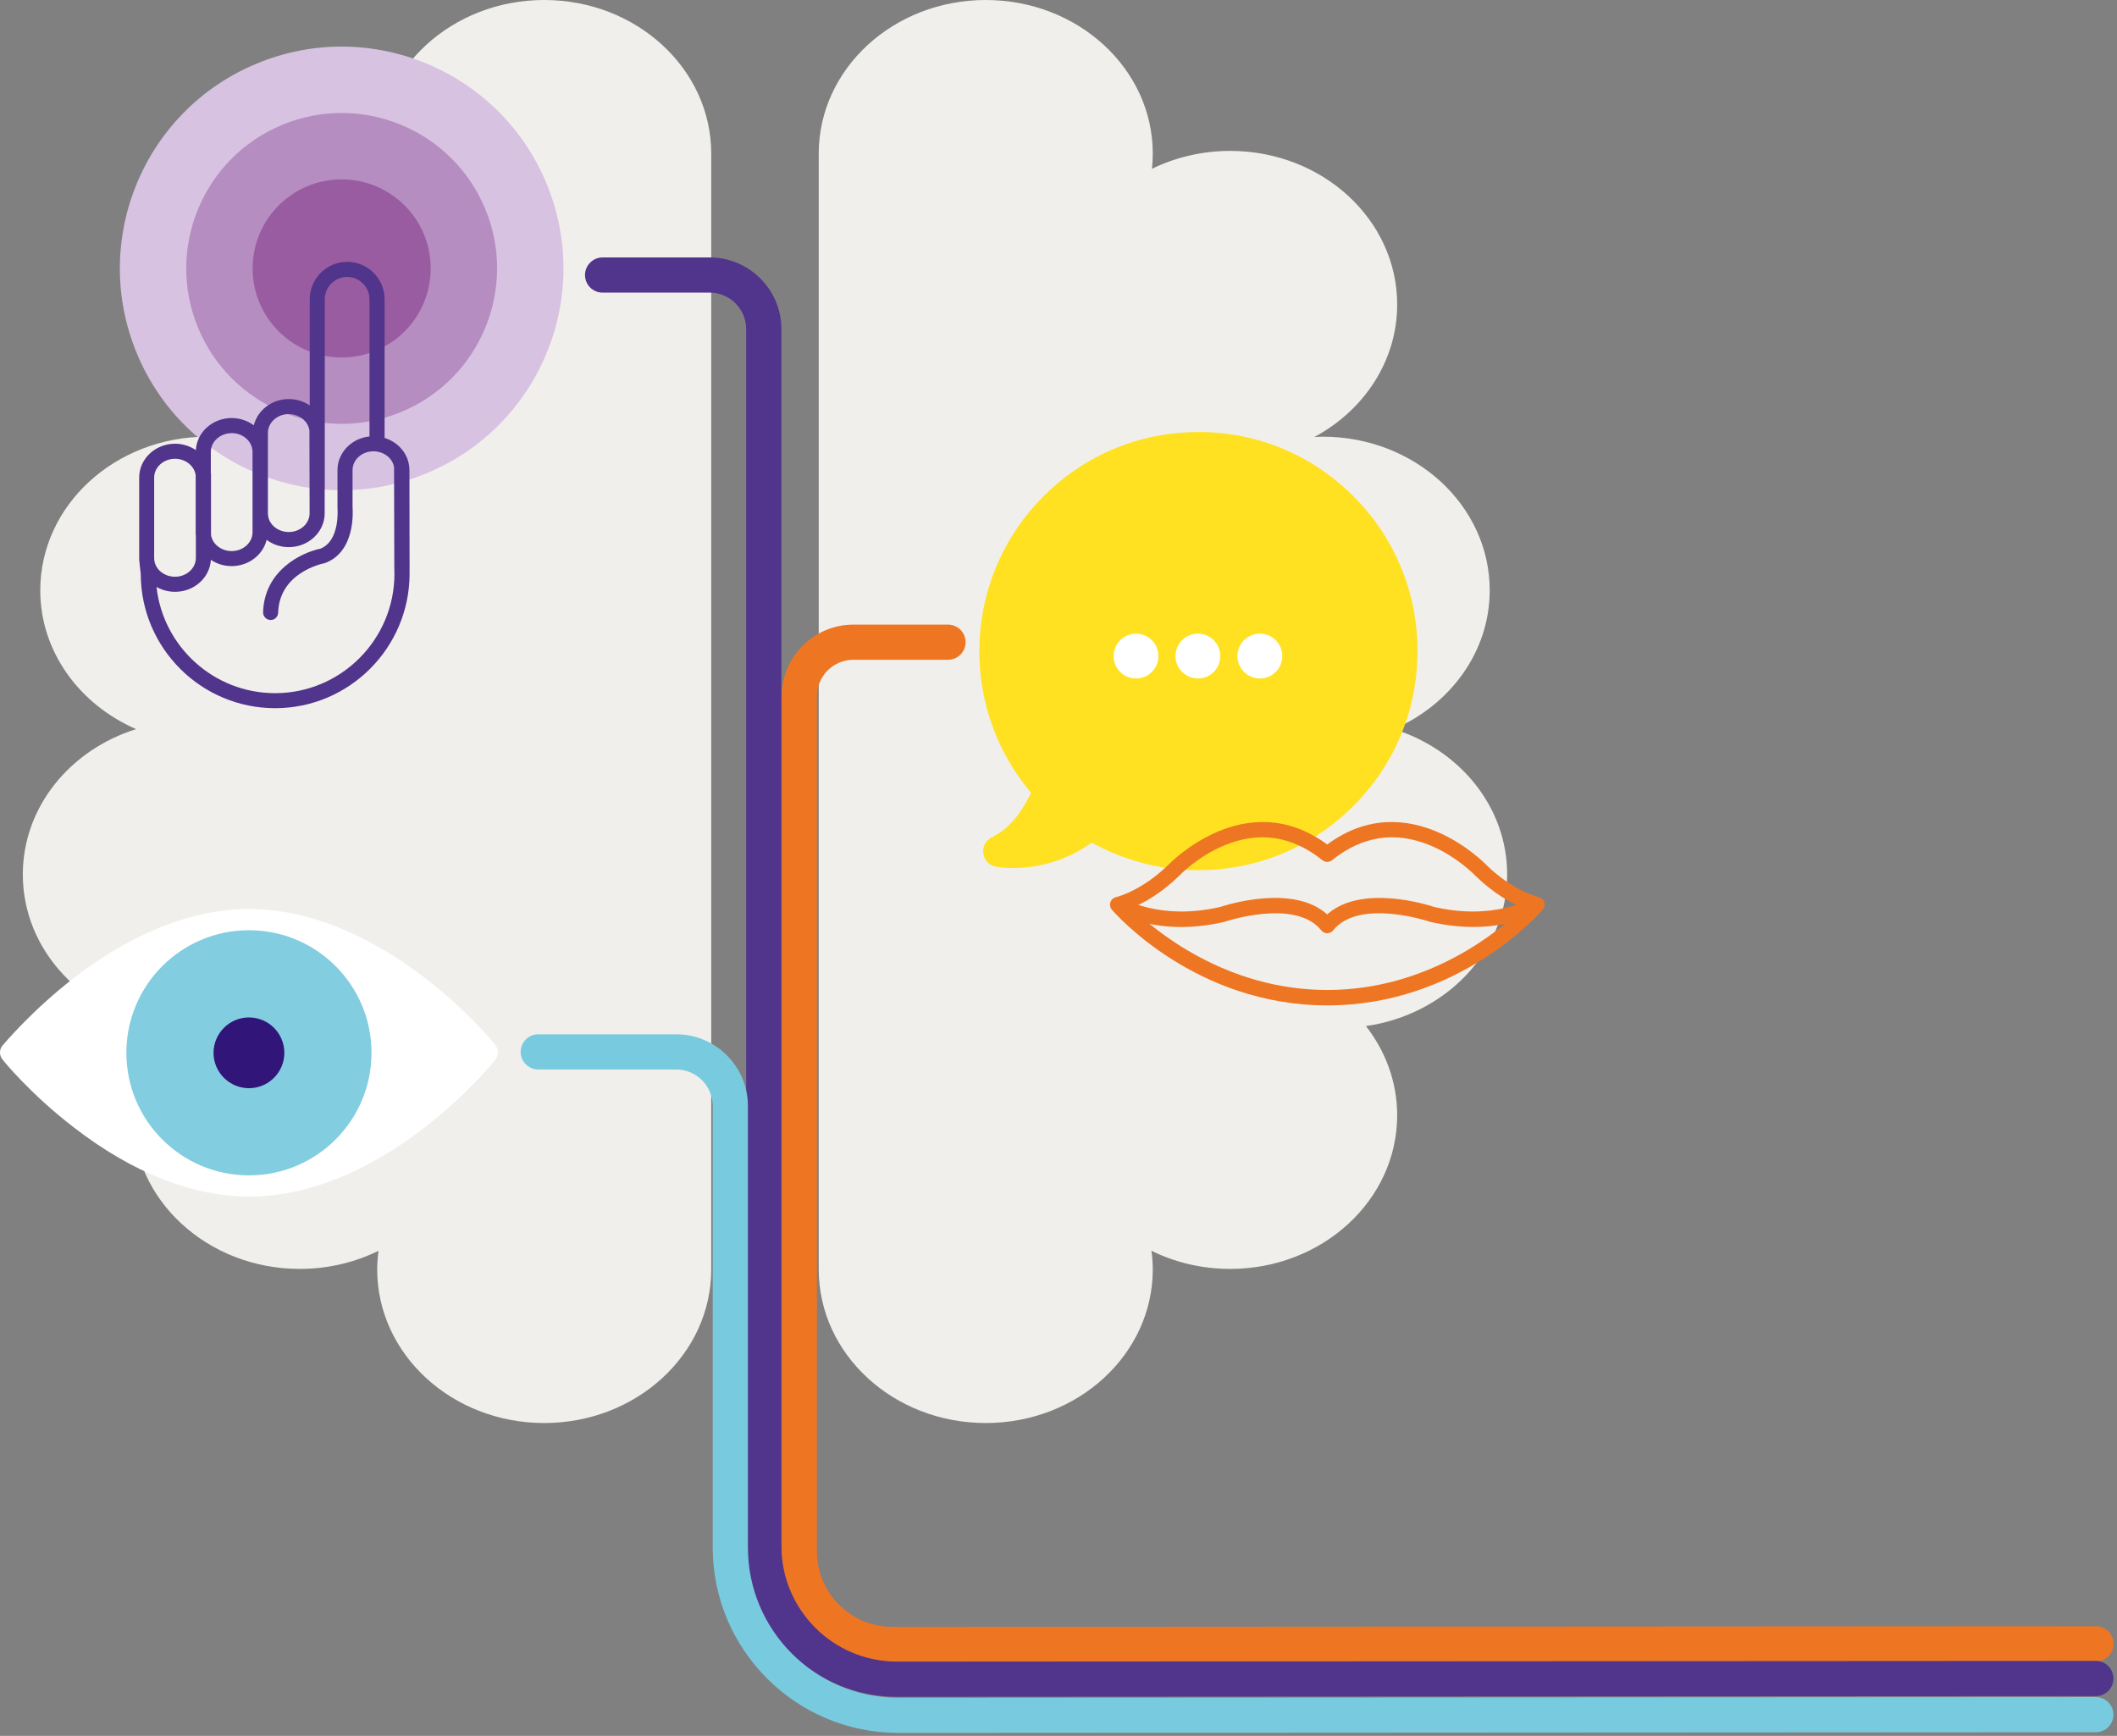 <?xml version="1.0" encoding="UTF-8"?><svg id="Layer_1" xmlns="http://www.w3.org/2000/svg" viewBox="0 0 461 378"><rect x="0" y="0" width="461" height="378" fill="#808080" stroke="none"/><defs><style>.cls-1{fill:#fff;}.cls-2{fill:#ffe121;}.cls-3{fill:#f1efeb;}.cls-4{fill:#ee7623;}.cls-5{fill:#9a5ca1;}.cls-6{fill:#b58dc0;}.cls-7{fill:#d7c3e1;}.cls-8{fill:#d1ccbd;}.cls-9{fill:#311578;}.cls-10{fill:#82cde0;}.cls-11{fill:#51348b;}.cls-12{fill:#78cade;}</style></defs><path class="cls-3" d="M154.88,33.45C154.88,14.98,138.6,0,118.51,0s-36.37,14.98-36.37,33.45c0,1.12,.07,2.22,.18,3.31-5.08-2.48-10.87-3.9-17.03-3.9-20.09,0-36.37,14.98-36.37,33.45,0,12.32,7.26,23.06,18.04,28.86-.61-.03-1.21-.08-1.82-.08-20.09,0-36.37,14.98-36.37,33.45,0,13.37,8.55,24.87,20.87,30.23-14.34,4.48-24.67,16.94-24.67,31.65,0,16.71,13.34,30.52,30.75,33.01-4.26,5.48-6.8,12.17-6.8,19.43,0,18.47,16.28,33.45,36.37,33.45,6.2,0,12.03-1.43,17.14-3.95-.18,1.33-.29,2.68-.29,4.06,0,18.47,16.28,33.45,36.37,33.45s36.37-14.98,36.37-33.45V33.45Z"/><path class="cls-3" d="M178.29,33.45C178.29,14.98,194.58,0,214.66,0c20.09,0,36.37,14.98,36.37,33.45,0,1.12-.07,2.22-.18,3.31,5.08-2.48,10.87-3.9,17.03-3.9,20.09,0,36.37,14.98,36.37,33.45,0,12.32-7.26,23.06-18.04,28.86,.61-.03,1.21-.08,1.82-.08,20.09,0,36.37,14.98,36.37,33.45,0,13.37-8.55,24.87-20.87,30.23,14.34,4.48,24.67,16.94,24.67,31.65,0,16.71-13.34,30.52-30.75,33.01,4.26,5.48,6.8,12.17,6.8,19.43,0,18.47-16.28,33.45-36.37,33.45-6.2,0-12.03-1.43-17.14-3.95,.18,1.33,.29,2.68,.29,4.06,0,18.47-16.28,33.45-36.37,33.45-20.09,0-36.37-14.98-36.37-33.45V33.45Z"/><path class="cls-4" d="M194.31,361.93c-13.29,0-24.09-10.81-24.09-24.09V151.63c0-8.61,7.01-15.62,15.62-15.62h20.6c2.12,0,3.83,1.72,3.83,3.83s-1.72,3.83-3.83,3.83h-20.6c-4.39,0-7.95,3.57-7.95,7.96v186.2c0,9.06,7.37,16.43,16.43,16.43l262.09-.15h0c2.12,0,3.83,1.71,3.83,3.83s-1.71,3.83-3.83,3.83l-262.09,.15Z"/><path class="cls-11" d="M195.31,369.49c-18.1,0-32.82-14.72-32.82-32.81V71.67c0-4.39-3.57-7.95-7.95-7.95h-23.32c-2.12,0-3.83-1.72-3.83-3.83s1.72-3.83,3.83-3.83h23.32c8.61,0,15.62,7.01,15.62,15.62V336.67c0,13.87,11.28,25.15,25.15,25.15l261.08-.15h0c2.12,0,3.83,1.71,3.83,3.83,0,2.12-1.71,3.83-3.83,3.83l-261.08,.15Z"/><path class="cls-12" d="M195.58,377.34c-22.26,0-40.38-18.11-40.38-40.37v-96.14c0-4.39-3.57-7.95-7.95-7.95h-30.04c-2.12,0-3.83-1.72-3.83-3.83s1.72-3.83,3.83-3.83h30.04c8.61,0,15.62,7.01,15.62,15.62v96.14c0,18.04,14.67,32.71,32.71,32.71l260.81-.15h0c2.12,0,3.83,1.71,3.83,3.83,0,2.12-1.71,3.83-3.83,3.83l-260.82,.15Z"/><path class="cls-8" d="M68.54,81.24c-1.96,0-3.55-1.59-3.55-3.55s1.59-3.55,3.55-3.55c9.27,0,16.8-7.54,16.8-16.8,0-1.96,1.59-3.55,3.55-3.55s3.55,1.59,3.55,3.55c0,13.18-10.73,23.91-23.91,23.91Z"/><g><path class="cls-1" d="M107.98,227.68c-.24-.36-6.14-7.59-15.54-14.81-12.77-9.76-25.9-14.93-38.18-14.93s-25.41,5.18-38.06,14.93c-9.51,7.35-15.42,14.57-15.66,14.81-.72,.84-.72,2.17,0,3.01,.24,.36,6.14,7.59,15.54,14.81,12.77,9.88,25.9,15.06,38.18,15.06s25.41-5.18,38.06-14.93c9.51-7.35,15.3-14.57,15.54-14.81,.72-.96,.72-2.17,.12-3.13Z"/><circle class="cls-10" cx="54.21" cy="229.25" r="26.69"/><path class="cls-9" d="M54.21,236.96c-4.25,0-7.71-3.46-7.71-7.7s3.46-7.71,7.71-7.71,7.71,3.46,7.71,7.71-3.46,7.7-7.71,7.7Z"/></g><g><circle class="cls-7" cx="74.4" cy="58.45" r="48.29" transform="translate(-16.7 32.92) rotate(-22.5)"/><circle class="cls-6" cx="74.4" cy="58.45" r="33.84" transform="translate(-16.7 32.92) rotate(-22.5)"/><circle class="cls-5" cx="74.4" cy="58.45" r="19.39"/><path class="cls-11" d="M89.15,102.33s0-.08,0-.12l-.06-.77c-.38-2.89-2.53-5.21-5.34-6.08v-30.19c0-4.5-3.66-8.15-8.15-8.15s-8.15,3.66-8.15,8.15v23.12c-1.29-.88-2.87-1.39-4.56-1.39-3.71,0-6.82,2.45-7.62,5.72-1.34-.99-3.01-1.59-4.82-1.59-4.18,0-7.59,3.1-7.8,6.98-1.29-.86-2.84-1.39-4.52-1.39-4.31,0-7.82,3.31-7.82,7.37v17.67c0,.05,0,.1,0,.15l.05,.55h0l.29,2.67c.05,16.1,13.16,29.18,29.27,29.18s29.27-13.13,29.27-29.3l-.03-22.58Zm-30.81-8.07c0-2.25,2.04-4.09,4.54-4.09,2.28,0,4.21,1.53,4.5,3.56l.04,18.03c0,2.25-2.04,4.09-4.54,4.09-2.3,0-4.24-1.55-4.5-3.54l-.04-.47v-17.59Zm-7.9,.05c2.3,0,4.24,1.55,4.51,3.6,0,.06,.02,.12,.04,.19v17.81c0,2.25-2.04,4.09-4.54,4.09-2.3,0-4.23-1.55-4.5-3.53v-13.18c0-.13-.02-.25-.04-.37v-4.51c0-2.25,2.04-4.09,4.54-4.09Zm-16.87,9.68c0-2.25,2.04-4.09,4.54-4.09,2.28,0,4.21,1.53,4.5,3.57v12.59c0,.05,0,.1,0,.15l.04,.4v4.89c0,2.25-2.04,4.09-4.54,4.09-2.3,0-4.23-1.55-4.5-3.54v-.02l-.04-.45v-17.59Zm26.34,46.95c-13.36,0-24.4-10.14-25.83-23.13,1.18,.67,2.57,1.06,4.04,1.06,4.17,0,7.57-3.09,7.8-6.96,1.28,.86,2.85,1.36,4.52,1.36,3.71,0,6.82-2.45,7.62-5.71,1.34,.99,3.01,1.58,4.82,1.58,4.31,0,7.82-3.31,7.82-7.37v-5.04c0-.06,.02-.13,.02-.19v-41.37c0-2.69,2.19-4.87,4.87-4.87s4.87,2.19,4.87,4.87v29.87c-3.91,.4-6.97,3.53-6.97,7.32v8.12c0,.05,0,.11,0,.16,0,.07,.63,7.12-3.73,8.84-4.28,.88-12.21,4.84-12.47,13.83-.03,.91,.68,1.66,1.59,1.69,.91,.05,1.66-.68,1.69-1.59,.26-8.72,9.57-10.66,9.96-10.74,.09-.02,.17-.04,.26-.07,6.58-2.43,6.06-11.15,5.98-12.2v-8.04c0-2.25,2.04-4.09,4.54-4.09,2.3,0,4.24,1.55,4.5,3.51l.05,21.63,.03,1.54c0,14.33-11.66,25.99-25.99,25.99Z"/></g><g><path class="cls-2" d="M260.97,94.08c-12.75,0-24.73,4.96-33.75,13.99-17.28,17.28-18.62,44.81-3.45,63.64l.76,.94-.56,1.08c-2.09,4.05-4.74,7-7.99,8.6h0c-1.34,.66-2.08,2.08-1.85,3.55,.23,1.51,1.34,2.63,2.83,2.85h.01c1.17,.19,2.44,.29,3.74,.29,3.36,0,9.75-.67,16.1-4.91l.92-.62,.98,.51c6.83,3.6,14.47,5.49,22.26,5.49,12.75,0,24.73-4.96,33.75-13.99,9.01-9.01,13.96-20.96,13.96-33.73s-4.96-24.73-13.99-33.75c-9.03-9.01-20.98-13.96-33.73-13.96h0Z"/><g><path class="cls-4" d="M289.04,218.93c-28.69,0-46.19-19.99-46.92-20.84-.26-.3-.41-.69-.41-1.09,0-.79,.55-1.48,1.33-1.65,.05-.01,5.45-1.27,11.34-6.99,.11-.12,16.8-17.62,34.63-4.47,17.83-13.15,34.57,4.34,34.74,4.53,5.83,5.66,11.24,6.91,11.29,6.92,.58,.13,1.05,.55,1.23,1.11,.19,.56,.07,1.18-.32,1.62-.73,.85-18.23,20.86-46.92,20.86Zm-42.61-21.21c5.03,4.88,20.49,17.85,42.61,17.85s37.56-12.97,42.6-17.85c-2.44-1.01-6.26-3.05-10.28-6.95-.09-.1-4.03-4.23-9.88-6.67-7.61-3.17-14.82-2.09-21.41,3.21-.62,.5-1.49,.5-2.11,0-6.62-5.32-13.85-6.39-21.48-3.17-5.82,2.45-9.66,6.53-9.7,6.57-4.06,3.94-7.9,6-10.34,7.01Z"/><path class="cls-4" d="M289.04,203.22c-.51,0-.99-.23-1.31-.63-5.64-7.03-20.82-1.95-20.97-1.89-.05,.02-.11,.03-.17,.05-14.65,3.39-23.37-2.05-23.74-2.28l1.81-2.83c.07,.05,7.95,4.87,21.08,1.85,1.4-.47,15.82-5.05,23.28,1.62,7.46-6.67,21.88-2.08,23.28-1.62,13.14,3.02,21.01-1.81,21.09-1.86l1.81,2.83c-.36,.23-9.09,5.67-23.74,2.28-.06-.01-.11-.03-.17-.05-.15-.05-15.33-5.13-20.97,1.89-.32,.4-.8,.63-1.31,.63Z"/></g><circle class="cls-1" cx="247.38" cy="142.86" r="4.88"/><circle class="cls-1" cx="260.86" cy="142.86" r="4.88"/><circle class="cls-1" cx="274.35" cy="142.86" r="4.88"/></g></svg>